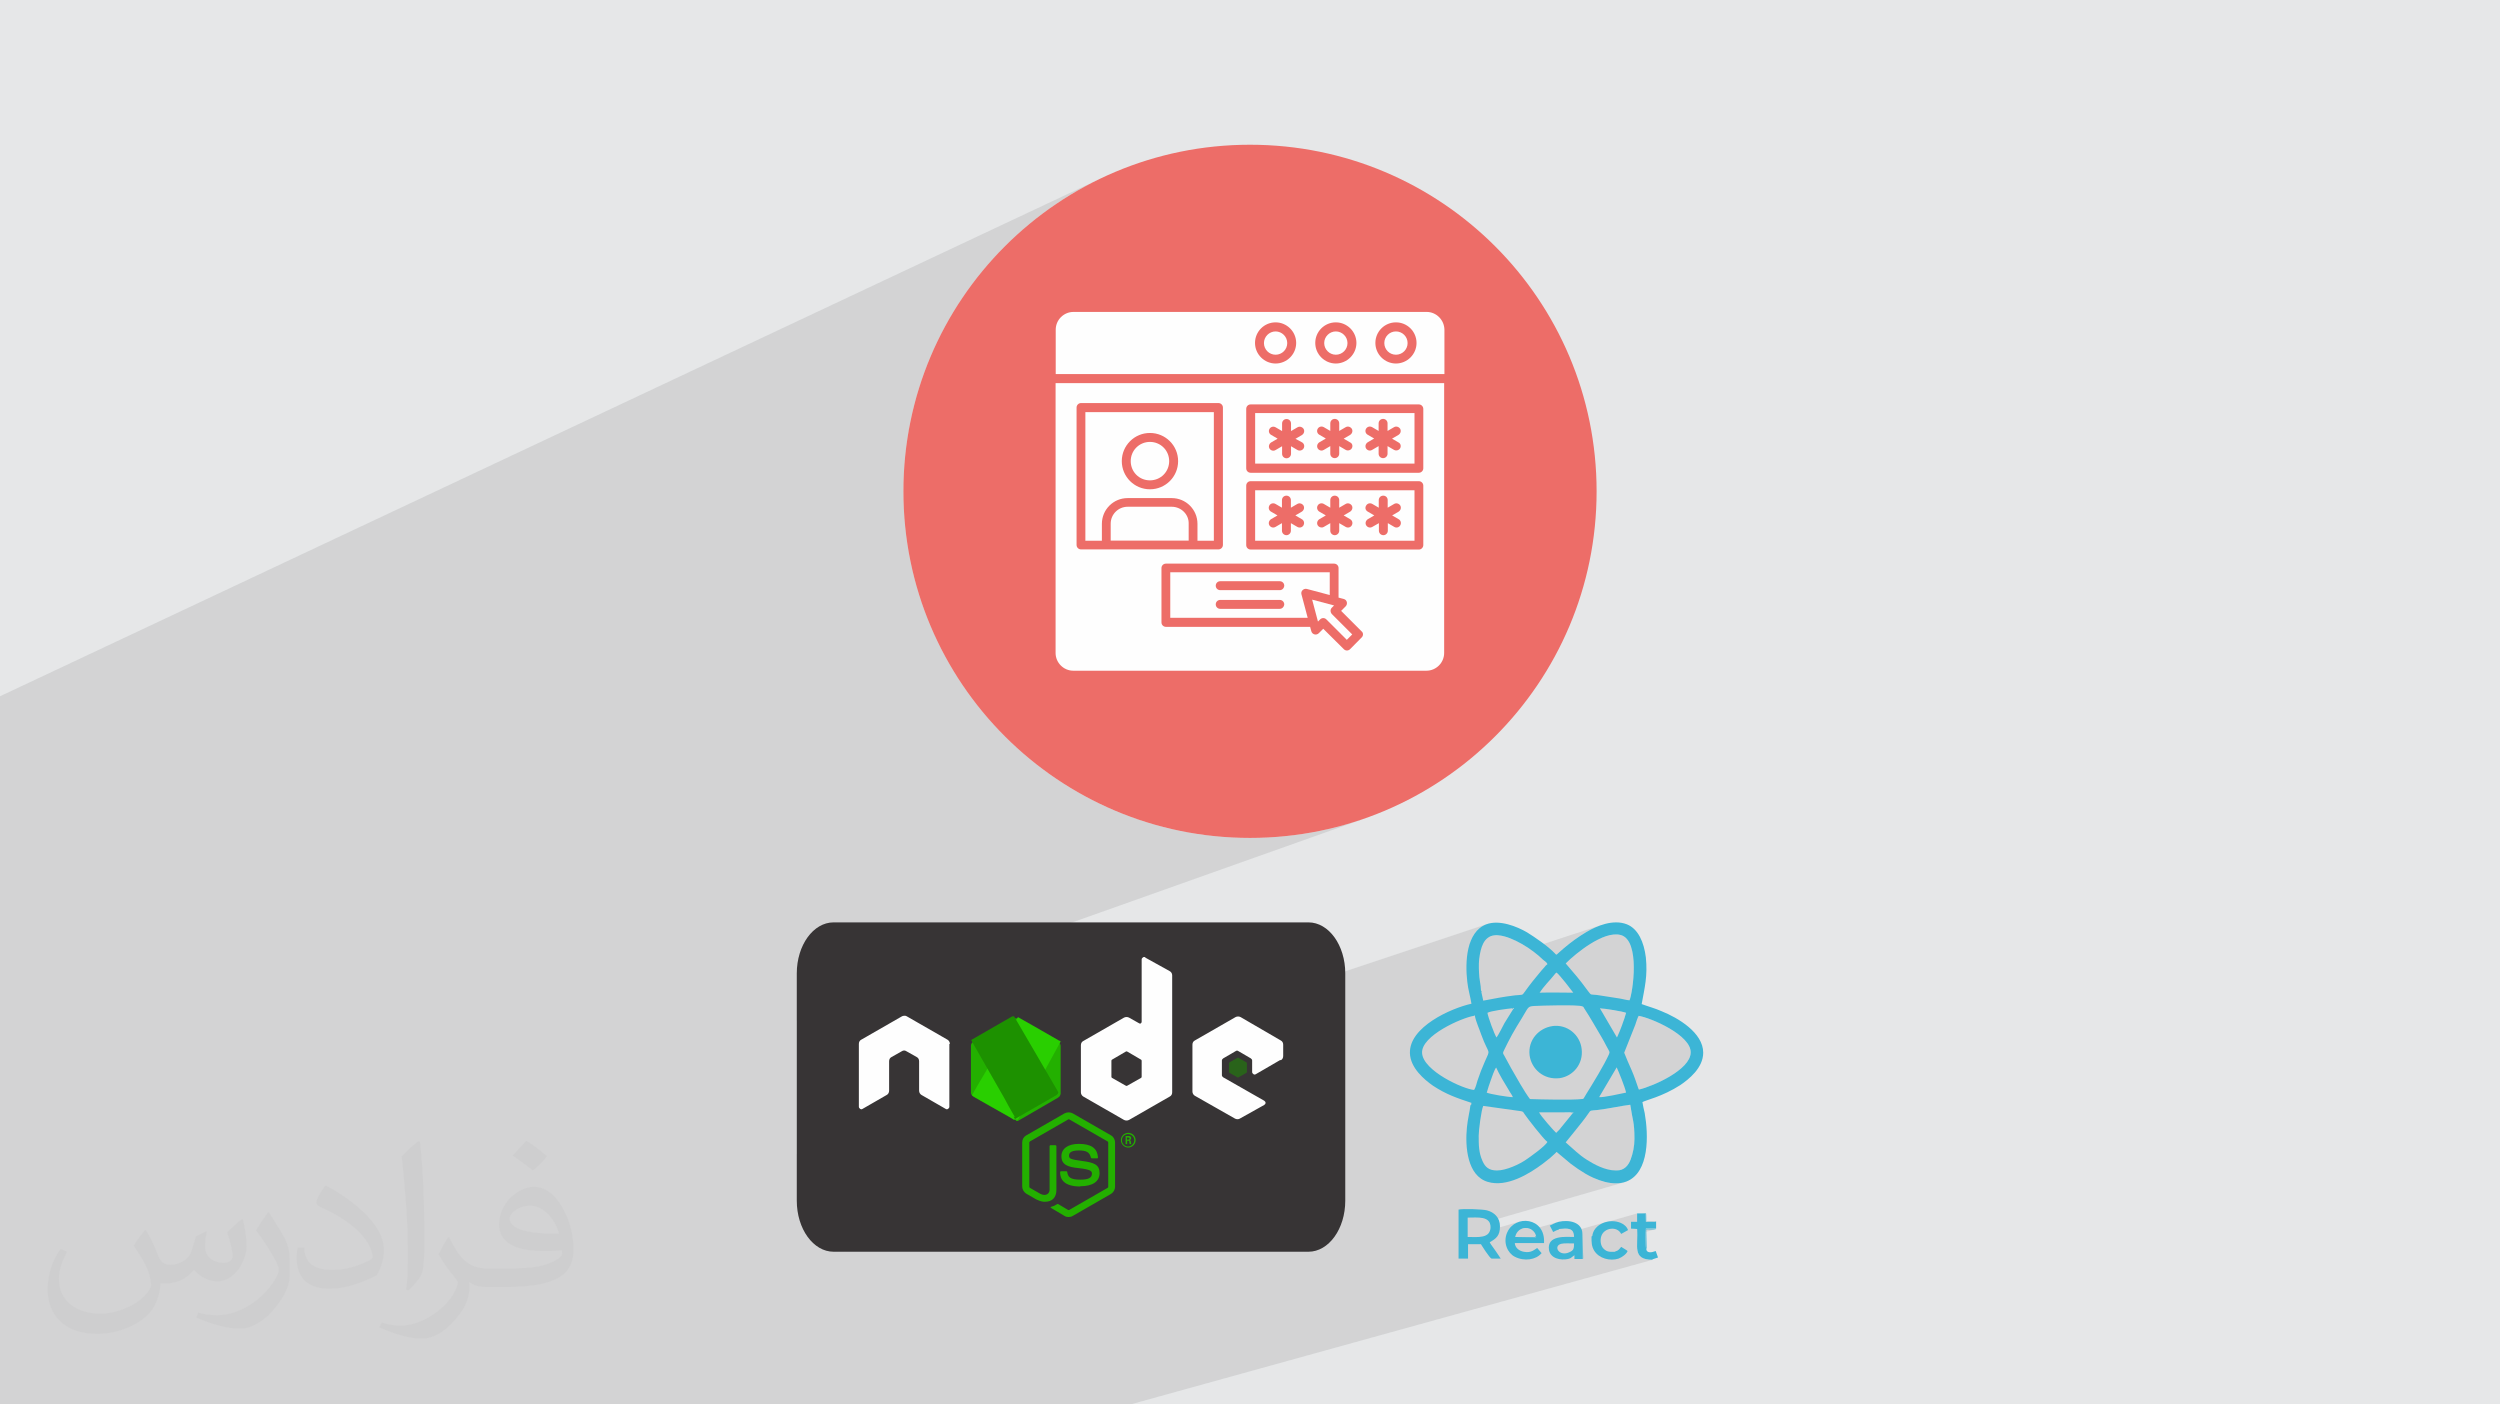 <?xml version="1.0" encoding="UTF-8"?>
<!DOCTYPE svg PUBLIC "-//W3C//DTD SVG 1.0//EN" "http://www.w3.org/TR/2001/REC-SVG-20010904/DTD/svg10.dtd">
<!-- Creator: CorelDRAW -->
<svg xmlns="http://www.w3.org/2000/svg" xml:space="preserve" width="94.192mm" height="52.917mm" version="1.0" style="shape-rendering:geometricPrecision; text-rendering:geometricPrecision; image-rendering:optimizeQuality; fill-rule:evenodd; clip-rule:evenodd"
viewBox="0 0 9404.92 5283.66"
 xmlns:xlink="http://www.w3.org/1999/xlink"
 xmlns:xodm="http://www.corel.com/coreldraw/odm/2003">
 <defs>
  <style type="text/css">
   <![CDATA[
    .fil10 {fill:#1D9100}
    .fil8 {fill:#23B000}
    .fil9 {fill:#29CF00}
    .fil4 {fill:#373435}
    .fil11 {fill:#3CB5D6}
    .fil3 {fill:#E6E7E8}
    .fil13 {fill:#FEFEFE;fill-rule:nonzero}
    .fil12 {fill:#ED6D68;fill-rule:nonzero}
    .fil5 {fill:#23B000;fill-rule:nonzero}
    .fil6 {fill:#FEFEFE;fill-rule:nonzero}
    .fil2 {fill:#373435;fill-opacity:0.031}
    .fil1 {fill:#2B2A29;fill-opacity:0.102}
    .fil7 {fill:#1D9100;fill-rule:nonzero;fill-opacity:0.502}
    .fil0 {fill:#E6E7E8}
   ]]>
  </style>
 </defs>
 <g id="Layer_x0020_1">
  <polygon class="fil0" points="-0,0 9404.92,0 9404.92,5283.66 -0,5283.66 "/>
  <polygon class="fil1" points="2981.84,5283.66 2979.91,5283.66 2972.18,5283.66 2958.75,5283.66 2929.5,5283.66 2929.08,5283.66 2923.56,5283.66 2914.45,5283.66 2830.38,5283.66 2828.36,5283.66 2764.65,5283.66 2760.61,5283.66 2676.09,5283.66 2662.59,5283.66 2662.58,5283.66 2652.28,5283.66 2639.42,5283.66 2513.24,5283.66 2442.11,5283.66 2424.71,5283.66 2403.27,5283.66 2378.37,5283.66 2327.65,5283.66 2319.59,5283.66 2315.56,5283.66 2285.01,5283.66 2284.54,5283.66 2284.48,5283.66 2283.51,5283.66 2282.47,5283.66 2281.71,5283.66 2279.6,5283.66 2275.01,5283.66 2273.97,5283.66 2271.96,5283.66 2265.39,5283.66 2263.36,5283.66 2261.31,5283.66 2260.08,5283.66 2259.12,5283.66 2245.73,5283.66 2235.49,5283.66 2165.58,5283.66 2163.91,5283.66 2139.12,5283.66 2123.83,5283.66 2095.76,5283.66 2093.76,5283.66 2023.91,5283.66 1995.54,5283.66 1994.32,5283.66 1939.23,5283.66 1920.76,5283.66 1917.11,5283.66 1875.61,5283.66 1875.51,5283.66 1872.41,5283.66 1870.02,5283.66 1869.11,5283.66 1864.81,5283.66 1863.57,5283.66 1847.36,5283.66 1832.17,5283.66 1793.28,5283.66 1789.3,5283.66 1782.87,5283.66 1739.2,5283.66 1721.74,5283.66 1689.78,5283.66 1638.88,5283.66 1638.85,5283.66 1634.95,5283.66 1591.5,5283.66 1562.31,5283.66 1548.98,5283.66 1547.79,5283.66 1544.84,5283.66 1490.56,5283.66 1468.79,5283.66 1421.97,5283.66 1367.9,5283.66 1358.77,5283.66 1346.89,5283.66 1346.82,5283.66 1324.8,5283.66 1323.62,5283.66 1321.11,5283.66 1314,5283.66 1310.01,5283.66 1296.62,5283.66 1263.4,5283.66 1243.89,5283.66 1224.46,5283.66 1189.89,5283.66 1146.68,5283.66 1146.12,5283.66 1072.54,5283.66 1066.1,5283.66 1064.77,5283.66 1038.11,5283.66 1037.55,5283.66 1036.5,5283.66 1032.21,5283.66 1031.55,5283.66 1030.51,5283.66 1030.38,5283.66 1027.76,5283.66 1027.32,5283.66 993.01,5283.66 985.16,5283.66 983.99,5283.66 981.67,5283.66 981.64,5283.66 978.02,5283.66 977.61,5283.66 965.11,5283.66 961.5,5283.66 944.07,5283.66 927.26,5283.66 909.02,5283.66 858.21,5283.66 854.35,5283.66 823.27,5283.66 759.53,5283.66 736.85,5283.66 717.76,5283.66 675.35,5283.66 643.72,5283.66 637.82,5283.66 441.92,5283.66 -0,5283.66 -0,4893.11 -0,4838.9 -0,4750.43 -0,4622.38 -0,3326.2 -0,2619.31 4137.17,673.03 4080.95,701.83 4026.34,733.22 3973.44,767.14 3922.32,803.49 3873.07,842.19 3825.76,883.18 3780.48,926.36 3737.3,971.64 3696.31,1018.95 3657.61,1068.2 3621.26,1119.33 3587.34,1172.23 3555.95,1226.83 3527.15,1283.05 3501.04,1340.81 3477.69,1400.02 3457.2,1460.61 3439.62,1522.48 3425.06,1585.56 3413.6,1649.77 3405.3,1715.02 3400.27,1781.24 3398.57,1848.34 3400.27,1915.44 3405.3,1981.66 3413.6,2046.91 3425.06,2111.11 3439.62,2174.2 3457.2,2236.07 3477.69,2296.65 3501.04,2355.87 3527.15,2413.63 3555.95,2469.85 3587.34,2524.45 3621.26,2577.35 3657.61,2628.47 3696.31,2677.73 3737.3,2725.03 3780.48,2770.33 3825.76,2813.49 3873.07,2854.48 3922.32,2893.18 3973.44,2929.53 4026.34,2963.45 4080.95,2994.85 4137.17,3023.64 4194.93,3049.75 4254.14,3073.1 4314.73,3093.6 4376.59,3111.17 4439.68,3125.73 4503.89,3137.19 4569.14,3145.49 4635.36,3150.52 4702.46,3152.22 4769.56,3150.52 4835.78,3145.49 4901.03,3137.19 4965.24,3125.73 5028.33,3111.17 5090.19,3093.6 5150.78,3073.1 2997.46,3838.42 2997.47,4341.93 5591.34,3477.16 5577.96,3483.49 5566.16,3491.64 5555.88,3501.44 5547,3512.68 5539.46,3525.19 5533.17,3538.77 5529.92,3547.97 5607.23,3522.35 5620.81,3518.79 5637.07,3518.59 5647.25,3519.92 5657.91,3522.23 5668.95,3525.43 5680.26,3529.45 5691.76,3534.18 5703.35,3539.55 5714.93,3545.46 5726.4,3551.83 5737.67,3558.56 5748.65,3565.58 5753.28,3568.74 6029.69,3478.15 6020,3481.37 6010.54,3484.94 6001.38,3488.81 5992.57,3492.89 5984.14,3497.12 5976.16,3501.42 5968.66,3505.73 5957.06,3512.77 5945.82,3519.96 5934.87,3527.31 5924.18,3534.86 5913.69,3542.6 5903.34,3550.55 5893.11,3558.74 5882.91,3567.19 5871.46,3577.43 6042,3521.86 6056.3,3517.91 6070.15,3515.68 6083.39,3515.36 6095.87,3517.17 6109.1,3522.72 6119.97,3532.06 6128.68,3544.67 6135.4,3560 6140.33,3577.52 6143.66,3596.71 6145.57,3617.02 6146.25,3637.94 6145.91,3658.92 6144.7,3679.44 6142.83,3698.96 6140.49,3716.95 6137.87,3732.89 6135.14,3746.23 6132.52,3756.44 6130.17,3763 6031.01,3794.29 6040.53,3795.48 6054.91,3797.55 6070.14,3799.98 6085.1,3802.59 6098.69,3805.27 6109.79,3807.85 6117.32,3810.16 6113.91,3821.65 6110.15,3833.52 6108.23,3839.2 6164.5,3821.59 6174.26,3823.61 6186.16,3826.91 6199.79,3831.41 6214.79,3837.03 6230.76,3843.68 6247.31,3851.27 6264.06,3859.73 6280.63,3868.95 6296.63,3878.86 6311.67,3889.37 6325.37,3900.4 6337.36,3911.85 6347.22,3923.65 6354.59,3935.7 6359.08,3947.93 6360.31,3960.24 6358.49,3972.26 6353.78,3984.14 6346.49,3995.82 6336.98,4007.23 6325.53,4018.31 6312.49,4028.98 6298.19,4039.18 6282.95,4048.86 6267.08,4057.93 6250.92,4066.32 6234.79,4073.98 6219,4080.83 6203.91,4086.82 6189.81,4091.87 6177.04,4095.91 5883.36,4184.63 5898.97,4184.63 5901.06,4184.01 5901.29,4184.04 5901.45,4184.23 5901.51,4184.63 5908.65,4183.21 5910.49,4183.21 5911.82,4183.21 5912.82,4183.21 5913.66,4183.21 5914.49,4183.21 5915.48,4183.21 5916.82,4183.21 5918.66,4183.21 5918.66,4184.28 5913.5,4185.83 5914.51,4185.71 5916.51,4185.44 5917.69,4185.27 5918.2,4185.21 5918.22,4185.28 5917.91,4185.49 5917.44,4185.86 5916.98,4186.39 5916.85,4186.43 5916.72,4186.5 5916.58,4186.59 5916.44,4186.71 5916.29,4186.86 5916.13,4187.04 5915.96,4187.25 5915.79,4187.49 5916.68,4187.49 5916.73,4187.84 5916.16,4188.35 5918.4,4187.68 5918.6,4187.64 5918.57,4187.79 5918.52,4187.83 5915.86,4188.63 5915.09,4189.33 5913.38,4191.25 5911.6,4193.49 5909.79,4195.91 5908,4198.36 5906.24,4200.73 5904.66,4202.72 5985.46,4178.38 5988.81,4177.69 5993.28,4177.29 5999.28,4176.85 6007.26,4176.06 6016.28,4174.94 6025.15,4173.73 6033.85,4172.45 6042.38,4171.13 6050.76,4169.75 6058.99,4168.34 6067.05,4166.93 6074.97,4165.51 6082.73,4164.13 6090.35,4162.76 6097.82,4161.44 6105.14,4160.18 6112.33,4159 6119.37,4157.91 6126.27,4156.92 6133.03,4156.05 6134.62,4166.65 6136.17,4176.06 6137.67,4184.46 6139.11,4192.03 6140.48,4198.96 6141.78,4205.42 6142.99,4211.6 6144.12,4217.69 6145.14,4223.87 6146.05,4230.3 6146.84,4237.18 6147.51,4244.69 6148.04,4253.01 6148.44,4262.34 6148.68,4272.83 6148.76,4284.68 6148.5,4294.86 6147.73,4304.98 6146.49,4315.01 6144.83,4324.88 6142.76,4334.56 6140.31,4343.98 6137.54,4353.1 6134.46,4361.87 6130.9,4370.21 6126.6,4377.99 6121.5,4385.03 6115.53,4391.16 6108.61,4396.22 6100.7,4400.05 5994.66,4430.94 5998.14,4432.52 6007.38,4436.35 6016.96,4439.94 6026.82,4443.18 6036.91,4446.03 6047.16,4448.39 6057.54,4450.18 6067.95,4451.33 6078.36,4451.77 6088.7,4451.4 6098.92,4450.17 6108.95,4447.99 5600.44,4595.13 5604.91,4602.43 5607.07,4616.28 5605.33,4627.79 5715.92,4595.94 5704.47,4600.34 5693.85,4606.59 5684.34,4614.67 5676.28,4624.58 5669.95,4636.28 5669.32,4638.25 5726.6,4621.81 5739.28,4619.68 5751.95,4621.49 5760.91,4625.86 5858.41,4597.94 5853.36,4599.72 5848.97,4601.55 5845.05,4603.42 5841.4,4605.29 5837.81,4607.13 5834.09,4608.89 5830.03,4610.56 5840.64,4630.6 5865.77,4623.43 5876.78,4622.43 5887.14,4621.89 5896.59,4622.25 5904.89,4623.97 5911.79,4627.48 5916.65,4632.87 6045.69,4596.17 6029.24,4601.46 6028.52,4601.87 6158.78,4564.84 6158.78,4572.33 6190.21,4563.4 6191.65,4594.84 6230.24,4594.84 6230.24,4596.27 6138.52,4622.16 6158.78,4623.43 6159.26,4631.13 6191.65,4622 6230.24,4622 6219.34,4625.07 6223.02,4624.87 6227.29,4624.32 6191.35,4634.43 6191.12,4642.42 6190.89,4652.31 6190.73,4662.75 6190.73,4673.05 6190.94,4682.45 6191.43,4690.25 6159.45,4699.18 6160.2,4704.91 6162.15,4712.43 6165.17,4719.16 6168.14,4723.21 6228.81,4706.33 6223.31,4708.32 6168.42,4723.59 6169.47,4725.02 6175.25,4729.96 6182.73,4733.91 6192.11,4736.81 6203.59,4738.6 6211.66,4738.96 6215.94,4737.77 6221.66,4736.34 6212.15,4738.98 6217.37,4739.21 4251.76,5283.66 4246.16,5283.66 4245.63,5283.66 4154.57,5283.66 4153.06,5283.66 4118.56,5283.66 4065.6,5283.66 4020.38,5283.66 4019.07,5283.66 4018.31,5283.66 4013.6,5283.66 3999.13,5283.66 3997.8,5283.66 3981.67,5283.66 3970.07,5283.66 3947.75,5283.66 3947.6,5283.66 3935.22,5283.66 3923.04,5283.66 3883.29,5283.66 3878.48,5283.66 3869.98,5283.66 3868.44,5283.66 3853.93,5283.66 3847.98,5283.66 3843.36,5283.66 3823.39,5283.66 3820.57,5283.66 3818.07,5283.66 3795.56,5283.66 3792.64,5283.66 3790.97,5283.66 3786.29,5283.66 3784.95,5283.66 3777.1,5283.66 3772.42,5283.66 3769.4,5283.66 3763.18,5283.66 3758.56,5283.66 3755.98,5283.66 3751.97,5283.66 3746.03,5283.66 3737.17,5283.66 3734.66,5283.66 3730.76,5283.66 3727.03,5283.66 3723.88,5283.66 3710.03,5283.66 3709.13,5283.66 3705.43,5283.66 3698.47,5283.66 3677.44,5283.66 3668.91,5283.66 3654.33,5283.66 3651.84,5283.66 3630.51,5283.66 3627.92,5283.66 3595.55,5283.66 3572.47,5283.66 3570.4,5283.66 3569.29,5283.66 3568.03,5283.66 3567.1,5283.66 3567.07,5283.66 3566.99,5283.66 3563.96,5283.66 3563.31,5283.66 3562.53,5283.66 3561.69,5283.66 3561.64,5283.66 3558.74,5283.66 3557.94,5283.66 3557.92,5283.66 3557.91,5283.66 3557.26,5283.66 3554.16,5283.66 3552.85,5283.66 3551.55,5283.66 3551.42,5283.66 3477.95,5283.66 3465.15,5283.66 3463.71,5283.66 3420.58,5283.66 3419.63,5283.66 3413.96,5283.66 3378.5,5283.66 3328.19,5283.66 3293.43,5283.66 3220.94,5283.66 3103.78,5283.66 3067.36,5283.66 2997.03,5283.66 "/>
  <path class="fil2" d="M548.54 4627.69c17.95,27.21 29.6,53.36 40.96,82.43 8.45,16.91 12.93,48.09 52.57,48.09 11.61,0 28.28,-3.42 43.06,-11.61 16.63,-8.73 29.32,-21.94 35.94,-42l15.85 -53.36 38.57 -19.02 2.64 2.64c-5.27,20.09 -6.59,39.36 -6.59,54.43 0,44.63 38.57,61.56 69.22,61.56 17.95,0 34.09,-8.73 34.09,-25.11 0,-21.13 -8.98,-57.06 -20.62,-89.29 17.95,-17.95 35.94,-35.94 56.53,-50.47l3.17 1.6c8.98,38.04 14,75.56 14,100.66 0,24.57 -10.83,51.79 -19.81,69.49 -18.49,34.87 -51.25,62.62 -90.87,62.62 -30.1,0 -63.65,-15.07 -86.66,-43.06l-1.32 0c-21.66,26.96 -55.22,51.25 -108.86,51.25l-16.63 0c-2.64,35.41 -10.29,60.49 -21.94,82.95 -31.95,62.34 -126.81,106.47 -216.1,106.47 -124.17,0 -186.51,-71.59 -186.51,-166.96 0,-58.91 19.27,-113.6 48.88,-152.42l24.29 10.04c-18.49,35.41 -30.91,68.68 -30.91,101.45 0,89.29 72.66,131.83 156.4,131.83 77.68,0 173.83,-49.41 191.28,-106.72 -6.59,-62.62 -30.1,-91.93 -66.04,-148.99 10.83,-19.02 24.83,-38.04 42.28,-58.38l3.17 0 0 0 0 0 -0.02 -0.09zm1432.13 -336.04c26.15,16.39 51.79,35.66 76.87,57.85 -14,19.81 -31.45,37.79 -53.11,53.64 -25.11,-20.34 -50.19,-37.79 -75.84,-56.27 17.42,-19.55 34.62,-38.29 52.04,-55.22l0 0 0 0 0 0 0 0 0 0 0.03 0zm13.47 244.11c-42.28,0 -76.87,27.75 -76.87,48.34 0,44.13 84.53,57.85 185.72,57.31 -12.68,-51.79 -57.06,-105.68 -108.86,-105.68l0.01 0.03zm-94.86 236.19c54.96,0 103.04,-1.6 139.74,-10.83 40.96,-10.29 75.56,-30.91 75.56,-45.17 0,-3.7 0,-8.19 -1.32,-11.89 -22.98,2.11 -49.41,2.11 -72.38,2.11 -74.49,0 -131.55,-16.91 -154.02,-58.66 -5.55,-11.61 -9.51,-24.57 -9.51,-39.36 0,-40.43 17.42,-79.79 48.09,-107 25.61,-22.45 53.89,-36.44 82.67,-36.44 52.04,0 93.51,41.75 122.57,107.54 15.85,35.94 26.68,77.4 26.68,129.72 0,34.87 -9.51,64.19 -31.17,85.85 -40.43,39.11 -114.92,53.89 -229.04,53.89l-51.79 0 0 0 -13.47 0c-28.28,0 -48.62,-5.02 -64.72,-17.42l-2.64 0c0.79,6.59 1.32,12.93 1.32,19.02 0,25.61 -8.45,58.38 -25.61,84.53 -50.72,75.3 -105.68,108.04 -153.24,108.04 -48.09,0 -107,-18.49 -160.11,-42.54l9.51 -18.49c17.17,7.13 40.96,11.89 73.7,11.89 85.85,0 198.66,-82.43 212.66,-163 -3.17,-6.59 -8.98,-15.32 -17.17,-24.57 -25.11,-29.85 -40.96,-54.68 -55.75,-80.83 12.68,-25.11 24.29,-45.17 35.13,-63.4l4.49 -0.53c36.72,74.77 69.99,117.55 144.23,117.55l11.61 0 0 0 53.89 0 0 0 0 0 0 0 0 0 0 0 0.09 0.01zm-371.98 79c6.34,-34.34 6.87,-72.91 6.87,-108.86l0 -53.36c0,-99.6 -12.68,-244.36 -22.98,-338.68 17.95,-19.27 43.06,-42 62.87,-57.31l5.81 1.6c13.47,118.62 16.63,256 16.63,383.06 0,33.3 -1.32,65.79 -4.49,89.55 -1.85,30.1 -19.27,52.83 -56.53,87.7l-8.19 -3.7zm-382.8 -157.19c1.85,46.77 24.83,83.49 105.15,83.49 49.93,0 92.19,-12.93 138.96,-35.13 8.45,-3.7 12.93,-8.73 12.93,-12.93 0,-29.32 -22.45,-68.15 -60.23,-103.55 -36.72,-33.3 -85.34,-62.62 -130.76,-82.18 -15.6,-6.59 -20.62,-13.47 -20.62,-20.09 0,-13.47 17.95,-41.75 32.77,-62.09l5.02 -0.53c52.04,27.21 110.17,67.64 153.24,112.53 39.11,41.47 63.4,83.49 63.4,129.19 0,33.81 -10.29,65.51 -26.96,95.11 -57.06,28.79 -117.83,50.72 -178.06,50.72 -73.17,0 -123.1,-34.34 -123.1,-114.92 0,-8.73 0,-22.19 3.17,-39.64l25.11 0 0 0 0 0 0 0 0 0 0 0 -0.02 0zm-132.37 -132.9l45.45 73.45c16.63,27.21 32.23,56.81 32.23,103.55l0 59.7c0,48.34 -30.91,100.13 -80.83,151.38 -39.11,34.62 -73.7,49.41 -105.68,49.41 -47.55,0 -101.98,-14.79 -164.85,-41.75l7.13 -18.49c19.81,5.27 42.79,9.77 71.06,9.77 90.36,-0.53 182.8,-66.57 225.08,-147.15 5.02,-9.26 6.87,-17.95 6.87,-24.04 0,-9.26 -5.02,-19.55 -8.98,-28.79 -22.98,-43.31 -48.62,-82.95 -76.87,-119.68 14.79,-23.25 29.6,-45.7 45.7,-67.9l3.7 0.53 0 0 0 0 0 0 0 0 0 0 -0.02 0.01z"/>
  <g id="_2478409767984">
   <g>
    <path class="fil3" d="M3050.92 3529.33l2.97 -2.98 -5.94 6.93c-1.98,1.98 -3.95,4.95 -5.94,6.93l-5.93 6.92c1.98,-1.98 3.95,-4.94 5.93,-6.92l5.94 -6.93 2.98 -2.97 0 -0.99zm-14.86 17.81l-4.94 7.91c1.98,-2.97 3.95,-4.94 4.94,-7.91zm-4.94 7.91l-4.95 7.93c1.99,-2.98 2.98,-4.95 4.95,-7.93zm-4.95 7.92l-4.94 7.91c1.98,-2.97 2.97,-4.94 4.94,-7.91zm-4.94 7.91l-3.95 7.93c0.99,-2.98 2.97,-5.95 3.95,-7.93zm-3.95 7.92l-3.96 8.9c0.99,-2.97 2.98,-5.93 3.96,-8.9zm-3.96 8.91l-2.98 8.91c1,-2.98 1.99,-5.94 2.98,-8.91zm-2.97 8.91l-2.97 8.91c0.99,-2.97 1.98,-5.94 2.97,-8.91zm-2.97 8.91l-2.97 8.91c0.99,-2.97 1.98,-5.94 2.97,-8.91zm-2.96 8.91l-1.99 8.9c1,-2.97 1,-5.93 1.99,-8.9zm-1.99 8.9l-1.98 9.91c0,-2.97 0.99,-5.94 1.98,-9.91zm-1.99 9.91l-0.99 9.9c0,-2.97 0.99,-5.93 0.99,-9.9zm-0.99 9.9l-0.99 9.9c0,-2.97 0,-6.93 0.99,-9.9zm-1 9.9l0 9.91c0,-2.98 0,-6.94 0,-9.91zm0 864.94l0 9.9c0,-2.97 0,-6.92 0,-9.9zm0 9.9l0.99 9.91c0,-2.98 -0.99,-6.94 -0.99,-9.91zm1 9.91l0.99 9.89c0,-2.97 -0.99,-5.93 -0.99,-9.89zm0.99 9.89l1.98 9.9c-0.99,-2.97 -0.99,-5.93 -1.98,-9.9zm1.99 9.91l1.98 8.91c-0.99,-2.98 -1.98,-5.94 -1.98,-8.91zm1.99 8.91l2.97 8.91c-0.99,-2.97 -1.98,-5.94 -2.97,-8.91zm2.96 8.91l2.97 8.9c-0.99,-2.97 -1.98,-5.93 -2.97,-8.9zm2.97 8.9l2.98 8.92c-0.99,-2.98 -1.99,-5.94 -2.98,-8.92zm2.97 8.92l3.96 8.91c-0.99,-2.97 -2.98,-5.93 -3.96,-8.91zm3.96 8.91l3.95 7.92c-1.98,-2.98 -2.97,-5.94 -3.95,-7.92zm3.95 7.91l4.94 7.92c-1.98,-2.97 -2.97,-4.95 -4.94,-7.92zm4.94 7.92l4.95 7.92c-1.98,-2.97 -2.97,-4.95 -4.95,-7.92zm4.95 7.92l4.94 7.91c-1.98,-1.98 -3.95,-4.94 -4.94,-7.91zm4.94 7.91l5.94 6.93c-1.98,-1.98 -3.96,-4.95 -5.94,-6.93zm5.94 6.93l5.94 6.94c-1.98,-1.99 -3.95,-4.95 -5.94,-6.94zm5.94 6.94l5.95 6.92c-1.99,-1.98 -3.96,-3.95 -5.95,-6.92zm6.94 6.92l6.92 5.94c-1.98,-1.98 -3.95,-3.96 -6.92,-5.94zm6.92 5.95l6.93 5.93c-1.98,-1.98 -4.94,-3.95 -6.93,-5.93zm6.94 5.93l6.92 5.93c-1.98,-1.98 -4.94,-3.95 -6.92,-5.93zm6.92 5.93l7.92 4.95c-2.97,-1.98 -4.94,-3.95 -7.92,-4.95zm7.92 4.95l7.92 4.95c-2.97,-1.98 -4.94,-2.97 -7.92,-4.95zm7.93 4.95l7.92 4.95c-2.98,-1.98 -4.95,-2.97 -7.92,-4.95zm7.91 4.95l7.91 3.95c-2.97,-0.99 -5.93,-2.97 -7.91,-3.95zm7.91 3.95l8.92 3.96c-2.98,-1 -5.94,-2.98 -8.92,-3.96zm8.92 3.96l8.9 2.97c-2.97,-0.99 -5.93,-1.98 -8.9,-2.97zm8.9 2.96l8.91 2.97c-2.97,-0.99 -5.94,-1.98 -8.91,-2.97zm8.91 2.97l8.91 2.98c-2.97,-0.99 -5.93,-1.98 -8.91,-2.98zm8.91 2.98l8.91 1.98c-2.98,-0.99 -5.94,-0.99 -8.91,-1.98zm8.91 1.98l9.9 1.98c-2.97,0 -5.94,-0.99 -9.9,-1.98zm9.9 1.98l9.9 0.99c-2.97,0 -5.93,-0.99 -9.9,-0.99zm9.9 1l9.9 0.99c-2.98,0 -6.93,0 -9.9,-0.99zm9.9 0.99l9.91 0c-2.98,0 -6.94,0 -9.91,0zm1689.3 0l9.91 0c-2.98,0 -6.94,0 -9.91,0zm9.91 0l9.9 -0.99c-2.98,0 -6.93,0.99 -9.9,0.99zm9.9 -0.99l9.9 -0.99c-2.97,0 -5.94,0.99 -9.9,0.99zm9.9 -1l9.9 -1.98c-2.98,0.99 -5.94,0.99 -9.9,1.98zm9.9 -1.98l8.91 -1.98c-2.97,0.99 -5.93,1.98 -8.91,1.98zm8.91 -1.98l8.91 -2.98c-2.98,1 -5.94,1.99 -8.91,2.98zm8.91 -2.98l8.91 -2.97c-2.97,0.99 -5.94,1.98 -8.91,2.97zm8.91 -2.97l8.9 -2.97c-2.97,0.99 -5.93,1.98 -8.9,2.97zm8.9 -2.96l8.91 -3.96c-2.97,0.99 -5.93,2.97 -8.91,3.96zm8.91 -3.96l7.92 -3.95c-2.97,1.98 -5.94,2.97 -7.92,3.95zm7.92 -3.95l7.92 -4.95c-2.97,1.99 -4.94,2.98 -7.92,4.95zm7.92 -4.95l7.91 -4.95c-2.97,1.99 -4.94,2.98 -7.91,4.95z"/>
    <path class="fil4" d="M3136.03 3469.95l1786.28 0c76.5,0 138.55,85.98 138.55,191.99l0.01 855.04c-0.01,106.02 -62.06,191.99 -138.56,191.99l-1786.28 0c-76.51,0 -138.55,-85.97 -138.55,-191.99l-0.01 -855.04c0.01,-106.01 62.05,-191.99 138.56,-191.99l0 0z"/>
    <path class="fil5" d="M4019.76 4578.34c-4.94,0 -10.88,-1 -14.85,-3.96l-48.49 -28.71c-6.93,-3.95 -3.95,-5.93 -0.99,-5.93 9.9,-2.97 11.87,-3.95 21.77,-9.9 1,-0.99 2.98,0 3.96,0l36.61 21.78c0.99,0.99 2.97,0.99 4.94,0l144.49 -83.13c0.99,-0.99 1.98,-1.98 1.98,-3.95l0 -166.27c0,-1.98 -0.99,-2.97 -1.98,-3.95l-144.49 -83.13c-0.99,-0.99 -2.97,-0.99 -3.95,0l-144.48 83.13c-0.99,0.99 -1.98,1.98 -1.98,3.95l0 166.27c0,1.98 0.99,2.97 1.98,3.95l39.58 22.77c21.77,10.88 34.64,-1.99 34.64,-14.85l0 -164.28c0,-1.98 1.98,-3.96 3.96,-3.96l17.8 0c1.98,0 3.96,1.99 3.96,3.96l0 164.28c0,28.7 -15.83,44.53 -42.56,44.53 -7.91,0 -14.85,0 -33.65,-8.91l-37.6 -21.78c-8.91,-5.93 -14.85,-15.83 -14.85,-26.71l0 -166.26c0,-10.89 5.94,-20.79 14.85,-25.74l144.48 -83.12c8.91,-4.95 21.77,-4.95 30.68,0l144.48 83.12c8.91,4.95 14.85,15.84 14.85,26.73l0 166.26c0,10.88 -5.94,20.78 -14.85,26.72l-144.48 83.12c-4.95,2.97 -9.9,3.96 -14.85,3.96l0 0 0 0 0 0 -0.99 0z"/>
    <path class="fil5" d="M4272.12 4289.37c0,14.84 -12.86,27.71 -27.71,27.71 -14.85,0 -27.71,-12.86 -27.71,-27.71 0,-15.84 12.86,-27.71 27.71,-27.71 14.84,0 27.71,11.87 27.71,27.71l0 0 0 0 0 0zm-51.45 0c0,12.86 9.9,23.74 22.76,23.74 12.87,0 23.75,-10.87 23.75,-23.74 0,-12.87 -10.87,-22.77 -23.75,-22.77 -12.86,0 -22.76,9.9 -22.76,22.77l0 0 0 0zm12.85 -15.84l10.89 0c3.95,0 10.88,0 10.88,7.91 0,5.94 -3.95,6.94 -5.93,7.93 3.95,0 4.94,2.97 4.94,6.92 0,1.98 0.99,6.93 1.98,7.92l-6.92 0c0,-0.99 -1,-8.91 -1,-9.9 0,-1.98 -0.99,-2.97 -2.97,-2.97l-4.95 0 0 12.86 -5.93 0 0 -31.67 0 0 0 0 -1 1zm5.94 13.85l4.95 0c3.95,0 4.95,-2.97 4.95,-3.95 0,-3.96 -2.98,-3.96 -4.95,-3.96l-4.95 0 0 8.92 0 0 0 -1zm-175.16 176.16c-63.33,0 -76.19,-28.71 -76.19,-53.44 0,-1.98 1.98,-3.96 3.95,-3.96l18.8 0c1.98,0 3.95,0.99 3.95,2.98 2.98,18.79 10.88,28.7 49.49,28.7 30.68,0 43.54,-6.93 43.54,-22.77 0,-8.91 -3.95,-15.84 -51.46,-20.78 -39.58,-3.95 -63.33,-12.86 -63.33,-44.53 0,-28.7 24.74,-46.51 65.31,-46.51 46.52,0 69.29,15.83 72.25,50.47 0,0.99 0,1.98 -0.99,2.97 -0.99,0.99 -1.98,0.99 -2.97,0.99l-18.81 0c-1.98,0 -3.95,-0.99 -3.95,-2.97 -4.94,-19.8 -15.84,-26.73 -45.53,-26.73 -33.64,0 -36.61,11.87 -36.61,19.79 0,10.88 4.95,13.86 49.49,19.79 44.53,5.94 65.31,13.86 65.31,45.53 0,31.66 -25.73,49.48 -72.24,49.48l0 0 0 0 0 0 0 1z"/>
    <path class="fil6" d="M4818.4 3988.51c5.94,-2.97 8.92,-8.91 8.92,-15.83l0 -42.57c0,-6.92 -2.98,-12.85 -8.92,-15.83l-151.41 -88.08c-5.93,-2.97 -12.86,-2.97 -18.8,0l-153.4 88.08c-5.93,2.98 -8.9,8.91 -8.9,15.83l0 176.16c0,6.93 3.95,12.86 8.9,15.84l151.42 86.1c5.94,2.97 12.86,2.97 17.8,0l92.04 -51.46c2.97,-1.99 4.95,-4.95 4.95,-7.92 0,-2.97 -1.99,-5.94 -4.95,-7.92l-154.39 -88.09c-2.97,-1.98 -4.94,-4.94 -4.94,-7.91l0 -55.42c0,-2.98 1.98,-5.94 4.94,-7.92l47.51 -27.71c2.97,-1.98 5.93,-1.98 8.91,0l47.5 27.71c2.98,1.98 4.95,4.94 4.95,7.92l0 43.54c0,2.97 1.98,5.93 4.94,7.92 2.97,1.98 5.93,1.98 8.91,0l92.04 -53.45 0 0 0 0 1.98 0.99zm-509.66 -386.94c-2.97,-1.98 -5.93,-1.98 -8.91,0 -2.97,1.98 -4.95,4.94 -4.95,7.91l0 234.54c0,1.99 -0.99,3.96 -2.97,5.94 -1.98,1 -4.94,1 -5.93,0l-38.6 -21.77c-5.93,-2.97 -12.86,-2.97 -18.8,0l-153.39 88.08c-5.94,2.97 -8.91,8.91 -8.91,15.83l0 177.15c0,6.93 3.95,12.86 8.91,15.83l153.39 88.08c5.94,2.98 12.87,2.98 18.8,0l153.4 -88.08c5.93,-2.97 8.91,-8.9 8.91,-15.83l0 -440.39c0,-6.92 -3.96,-12.86 -9.9,-15.83l-91.04 -50.47 0 0 0 0 -0.01 -0.99zm-13.86 449.29c0,1.98 -0.99,2.98 -1.98,3.96l-52.45 29.69c-0.99,0.99 -2.97,0.99 -4.94,0l-52.45 -29.69c-0.99,-0.99 -1.98,-1.99 -1.98,-3.96l0 -60.37c0,-1.98 0.99,-2.97 1.98,-3.95l52.45 -30.68c0.99,-0.99 2.97,-0.99 4.94,0l52.45 30.68c0.99,0.99 1.98,1.98 1.98,3.95l0 60.37 0 0zm-721.43 -123.7c0,-6.93 -3.96,-12.86 -8.92,-15.83l-153.4 -88.08c-2.97,-1.99 -4.94,-1.99 -7.91,-1.99l-1.98 0c-2.97,0 -5.94,0.99 -7.93,1.99l-153.39 88.08c-5.94,2.97 -8.91,8.9 -8.91,15.83l0 236.52c0,2.97 1.98,5.94 4.94,7.92 2.98,1.98 5.94,1.98 8.91,0l91.05 -52.45c5.94,-2.97 8.91,-9.9 8.91,-15.84l0 -110.84c0,-6.93 2.97,-12.86 8.9,-15.83l38.6 -21.78c2.98,-1.98 5.94,-2.97 8.91,-2.97 2.97,0 5.94,0.99 8.91,2.97l38.6 21.78c5.93,2.97 8.91,8.9 8.91,15.83l0 110.84c0,6.93 3.95,12.87 8.9,15.84l91.04 52.45c2.98,1.98 5.94,1.98 8.92,0 2.97,-1.98 4.94,-4.95 4.94,-7.92l0 -236.52 0 0 0 0 2 0z"/>
    <path class="fil7" d="M4655.11 3979.61c0.99,-0.99 1.98,-0.99 3.95,0l29.7 16.82c0.99,0.99 1.98,1.98 1.98,2.97l0 33.65c0,0.99 -0.99,1.98 -1.98,2.97l-29.7 16.82c-0.99,0.99 -2.97,0.99 -3.95,0l-29.7 -16.82c-0.99,-0.99 -1.98,-1.98 -1.98,-2.97l0 -33.65c0,-0.99 0.99,-1.98 1.98,-2.97l29.7 -16.82z"/>
    <path class="fil8" d="M3819.86 4212.17l0 0 -0.99 0c0,0 -0.99,0 -0.99,0l0 0 -0.99 0c-0.99,0 -0.99,0 -1.98,0l0 0 0 0c0,0 0,0 -0.99,0l0 0 0 0 0 0 0 0 0 0 0 0 0 0 0 0 0 0 0 0 0 0c0,0 -0.99,0 -0.99,0l-8.91 -5.94 0 0 0 0 -43.55 -24.74 0 0 0 0 -31.66 -17.81 0 0 -43.54 -24.74 0 0 0 0 -23.75 -13.85c0,0 -0.99,0 -0.99,-0.99l0 0 0 0c-1.98,-0.99 -3.95,-2.97 -4.95,-4.95l0 0 0 0c-0.99,-0.99 -1.98,-2.97 -1.98,-3.95l0 0 0 0c0,-0.99 0,-0.99 -0.99,-1.98l0 0 0 0c0,-1 0,-2.98 0,-3.96l0 -176.15c0,-2.98 0.99,-4.95 1.98,-6.93l0 0 0 0c0,0 0,0 0,0l0 0 0 0c0.99,-0.99 0.99,-1.98 1.99,-2.97l0 0 0 0c0.99,-0.99 1.98,-1.98 2.97,-2.97l0 0 0 0c0.99,-0.99 0.99,-0.99 1.98,-1.98l109.85 -63.34 0 0 0 0 41.57 -23.74 0 0c0,0 0,0 0.99,0l0 0 0 0c0,0 0,0 0,0l0 0 0 0 0 0 0 0 0 0 0 0 0 0 0 0c0,0 0,0 0.99,0l0 0 0 0c0,0 0,0 0.99,0l0 0c0,0 0.99,0 0.99,0l0 0 0 0c0,0 0.99,0 0.99,0l0.99 0 0 0c0.99,0 1.98,0 1.98,0 0.99,0 1.98,0 1.98,0l0 0 0.99 0c0,0 0.99,0 0.99,0l0 0 0 0c0,0 0.99,0 0.99,0l0 0 0 0c0,0 0,0 1,0l0 0 0 0 0 0 0 0 0 0 0 0 0 0 0 0 0 0 0 0 0 0c0,0 0.99,0 0.99,0.99l152.4 88.08c0,0 0,0 1,0l0 0 0 0c0,0 0,0 0.99,0.99l0 0 0 0c0.99,0 0.99,0.99 0.99,0.99l0 0 0 0c0.99,0.99 0.99,0.99 1.98,1.98l0 0 0 0c0,0 0.99,0.99 0.99,0.99l0 0 0 0c0,0 0,0.99 0.99,0.99l0 0 0 0c0.99,0.99 0.99,1.98 1.98,2.97l0 0 0 0c0,0 0,0.99 0,0.99l0 0 0 0c0,1 0.99,1.99 0.99,3.96l0 0 0 0c0,0.99 0,0.99 0,1.98l0 176.15c0,1 0,1 0,1.99l0 0 0 0c0,0.99 0,1.98 -0.99,2.97l0 0 0 0c0,0 0,0 0,0.99l0 0 0 0c0,0 0,0 0,0.99l0 0 0 0c-0.99,1 -0.99,1.99 -1.98,2.98l0 0 0 0c0,0 0,0.99 0,0.99l0 0 0 0c0,0 0,0.99 -0.99,0.99l0 0 0 0c-0.99,0.99 -1.98,1.98 -1.98,1.98l0 0 0 0c-0.99,0.99 -1.98,0.99 -1.98,1.98l-2.98 1.98 0 0 0 0 -92.03 53.44 -56.41 32.66c0,0 -0.99,0 -0.99,0.99l0 0 0 0 0 0 0 0 0 0c0,0 0,0 0,0l0 0 0 0 0 0 0 0 0 0c0,0 0,0 0,0l0 0 0 0c-0.99,0 -0.99,0 -1.98,0l-0.99 0 0 0c0,0 -1,0 -1,0l-0.99 0 0 0c-0.99,0 -0.99,0 -1.98,0l0 0 0 0 -2.97 -4.94z"/>
    <path class="fil9" d="M3815.9 4211.18l0 0 0 0c0,0 0,0 -0.99,0l0 0 0 0c0,0 -0.99,0 -0.99,0 0,0 0,0 0,0l0 0 0 0c0,0 0,0 0,0l0 0 0 0 0 0 0 0 0 0 0 0 0 0 0 0 0 0 -21.78 -12.87 -38.59 -21.77 0 0 0 0 -43.55 -24.74 0 0 0 0 -43.53 -24.74 0 0 0 0 -4.94 -2.97 0 0 0 0 0 0c0,0 0,0 -1,-0.99l0 0 0 0 0 0 0 0 0 0c0,0 -0.99,0 -0.99,0l0 0 0 0c-0.99,-0.99 -1.98,-1.98 -2.97,-2.97l19.79 -34.65 0 0 0 0 22.77 -38.6 0 0 0 0 78.18 -132.6 0 0 0 0 22.76 -38.6 0 0 0 0 28.71 -48.49c0,0 0.99,0 0.99,0l0 0 0 0c0,0 0.99,0 0.99,0l0 0 0 0c0,0 0.99,0 0.99,0l0 0 0 0c0,0 0,0 0,0l0 0 0 0c0,0 0.99,0 0.99,0.99l52.45 29.7 99.96 57.39c0,0 0,0 0.99,0l0 0 0 0c0,0 0,0 0.99,0l0 0 0 0c0,0 0.99,0.99 0.99,0.99l0 0 0 0c0.99,0 0.99,0.99 1.98,1.98l-96.98 177.14 0 0 -63.33 116.78 0 0 0 0 0 0c0,0 -0.99,0 -0.99,0l0 0 0 0c-0.99,0 -0.99,0 -1.98,0l0 0 0 0 0 0c-1.99,0 -3.96,0 -5.94,-0.99l0 0 0 0 -4.95 0z"/>
    <path class="fil10" d="M3817.88 4202.28l0 0 -7.92 -13.86 -7.92 -13.85 -7.92 -13.86 -14.84 -27.71 0 0 0 0 -7.92 -13.85 0 0 0 0 -7.92 -13.86 0 0 0 0 -7.91 -13.85 0 0 0 0 -7.93 -13.86 0 0 0 0 -7.91 -13.85 0 0 0 0 -7.92 -13.86 0 0 0 0 -7.92 -13.85 0 0 0 0 -7.92 -13.86 0 0 0 0 -7.92 -13.85 0 0 0 0 -7.91 -13.85 0 0 0 0 -7.93 -13.86 0 0 0 0 -7.91 -13.85 0 0 0 0 -7.92 -13.86 0 0 0 0 -7.92 -13.85 0 0 0 0 -7.92 -13.86 0 0 0 0 -6.92 -12.86 116.77 -67.3 34.64 -19.79c0.99,0 0.99,-0.99 1.98,-0.99l0 0 0 0 0 0 0 0 0 0c0.99,0 1.98,-0.99 1.98,-0.99l0 0 0 0c0,0 0.99,0 0.99,0l0 0 0 0c0,0 1,0 1,0l0 0c0.99,0 0.99,0 0.99,0l0 0c0.99,0 0.99,0 1.98,0l0 0 0 0c0,0 0.99,0 0.99,0l166.26 285.01 0 0c0,0 0,0.99 0,0.99l0 0 0 0c0,0 0,0 0,1l0 0 0 0c0,0.99 0,0.99 -0.99,0.99l0 0 0 0c0,0 0,0 0,0.99l0 0 0 0c0,0 0,0 0,0l0 0 0 0c0,0 0,0 0,0l0 0 0 0c0,0 0,0 0,0.99l0 0 0 0c0,0.99 -0.99,0.99 -0.99,1.98l0 0 0 0 0 0 0 0 0 0 0 0 0 0 0 0c-0.99,0.99 -0.99,0.99 -1.98,1.99l0 0 0 0 0 0 0 0 0 0c0,0 -0.99,0 -0.99,0.99l0 0 0 0 0 0 0 0 0 0c0,0 -0.99,0 -0.99,0.99l-11.88 6.92 0 0 0 0 -99.95 57.4 0 0 0 0 -40.57 23.75c-1,0 -1,0 -1,0.99l0 0 0 0 0 0 0 0 0 0c-0.99,0 -0.99,0.99 -1.98,0.99l0 0 0 0c0,0 -0.99,0 -0.99,0l0 0 0 0c0,0 -0.99,0 -0.99,0l-4.95 -8.91 0 0 0 0 4.93 1.96z"/>
    <path class="fil11" d="M5631.37 4403.31c-30.01,0 -44.31,-12.86 -54.32,-35.73 -14.29,-31.44 -14.29,-61.47 -14.29,-95.78 0,-20.01 9.99,-97.19 17.15,-111.48l142.91 20.01c8.59,1.43 8.59,5.72 12.87,11.43 8.57,12.86 70.03,92.9 85.75,104.34 -8.57,15.72 -64.31,55.74 -81.47,67.18 -22.87,15.72 -72.89,40.02 -108.63,40.02l0.01 0zm447.36 0c-40.02,0 -81.47,-22.87 -108.63,-40.02 -15.73,-10 -28.58,-20 -41.46,-31.44l-38.59 -34.31c1.43,-2.86 64.32,-77.17 84.32,-107.2 10.01,-15.72 8.59,-11.43 32.88,-14.29 48.6,-5.72 90.04,-15.72 125.78,-20.01 8.58,60.04 15.73,61.47 15.73,128.64 0,27.16 -5.72,54.32 -14.3,77.18 -8.58,22.87 -24.29,41.45 -52.88,41.45l-2.86 0zm-161.51 -215.82c-4.28,2.86 -10,12.86 -14.29,17.15l-31.44 38.59c-2.86,4.28 -4.28,5.71 -8.58,9.99 -4.29,4.29 -5.72,5.73 -8.58,8.59 -8.57,-7.15 -60.03,-65.75 -64.31,-77.18l110.05 0c0,0 1.43,-1.43 1.43,0l7.15 -1.43c5.71,0 4.28,0 10,0 0,10 0,0 -2.87,4.28l1.43 0zm-324.45 -75.75c4.28,-15.73 10,-32.88 15.73,-48.61 2.86,-8.57 14.29,-41.45 20.01,-47.17 9.99,22.87 32.87,61.47 47.16,84.33 4.29,8.58 12.87,18.57 15.73,27.16 -17.15,0 -87.19,-11.44 -98.63,-17.15l0.01 1.44zm488.81 -97.19c8.58,18.58 31.44,74.33 35.74,95.77 -21.43,4.29 -82.89,18.57 -101.48,17.14l65.74 -111.48 0 -1.43zm82.9 82.9c-8.58,-24.29 -15.72,-47.17 -25.72,-70.03 -4.29,-8.58 -28.59,-65.74 -28.59,-67.18l41.46 -104.33c2.86,-8.59 8.57,-27.16 12.86,-34.32 45.74,7.16 198.67,72.9 195.81,138.65 -1.43,64.31 -140.08,125.78 -194.39,138.63l-1.44 -1.42zm-620.31 -275.85c0,0 4.28,-5.71 4.28,0 4.29,22.87 17.15,50.02 24.29,71.46 30.02,81.47 35.75,48.61 12.87,101.49 -4.28,11.43 -10,22.87 -14.3,34.31 -4.28,11.43 -8.57,22.87 -12.85,35.73 -2.87,10.01 -7.15,27.16 -12.87,35.75 -40.02,-2.87 -191.52,-71.47 -195.8,-138.65 -4.29,-65.74 150.07,-132.92 194.38,-140.07l0 -0.01zm211.53 313.01c-20.01,-25.72 -54.32,-87.19 -71.47,-117.2 -5.71,-9.99 -11.43,-21.44 -17.14,-31.43 -2.87,-5.72 -5.72,-10.01 -8.58,-15.73 -4.28,-7.15 -5.71,-8.58 -1.43,-17.15 10,-21.44 21.44,-42.88 31.44,-61.46 11.43,-20.01 22.87,-40.02 35.74,-60.03 25.72,-41.46 21.43,-45.74 47.16,-47.17 27.16,-1.43 164.38,-5.71 181.53,1.43 2.86,1.43 4.28,1.43 5.72,5.71 27.16,41.46 41.45,68.62 67.17,111.49 5.72,10 11.44,20.01 17.15,31.44 2.86,5.71 5.72,10 8.58,15.72 4.28,8.58 4.28,7.15 1.43,15.73 -18.58,41.46 -60.03,108.63 -85.75,150.07 -12.87,21.44 -8.58,17.15 -17.15,18.58 -34.31,4.28 -155.79,1.43 -195.81,0l1.43 0zm327.3 -231.54l-64.32 -110.06c20.01,1.43 84.32,11.43 98.63,17.15 -8.58,30 -21.44,65.75 -34.31,92.9l0 0.01zm-393.05 -110.05l4.28 -1.43c1.43,7.14 1.43,1.43 -1.43,4.28 -11.43,17.15 -21.44,35.74 -32.88,52.88 -8.57,15.73 -20.01,40.03 -30,54.32 -8.58,-12.86 -31.44,-75.76 -34.31,-92.9 11.43,-7.15 77.18,-15.72 94.33,-17.15l0.01 0zm101.48 -57.17c15.73,-25.72 40.03,-48.6 55.75,-68.61 4.28,-5.71 4.28,-5.71 8.58,-8.58 12.86,10 54.32,64.32 62.88,75.76l-5.71 0c-48.6,0 -68.61,-1.43 -121.5,0l0 1.43zm98.62 -111.48c38.59,-38.59 141.51,-122.91 205.82,-107.2 77.18,18.58 45.74,221.54 34.3,245.84 -9.99,0 -28.58,-5.71 -40.01,-7.14l-82.9 -12.87c-24.29,-2.86 -20,2.86 -32.88,-14.29 -40.02,-54.32 -45.73,-58.6 -84.32,-104.34zm-315.87 105.77l-2.86 -4.29c0,-20 -7.15,-44.3 -7.15,-65.75 -1.43,-22.87 -1.43,-47.17 2.86,-68.61 7.15,-41.45 22.87,-77.17 70.03,-72.89 52.89,4.29 130.06,54.32 165.81,90.04 5.71,5.71 15.72,10 18.57,18.58 -5.71,4.28 -7.14,5.71 -11.43,11.43 -4.28,4.28 -7.14,8.58 -11.43,12.86 -22.87,27.16 -41.45,50.03 -62.88,80.04 -10,14.3 -7.15,10 -35.74,12.86 -47.17,5.72 -74.32,11.43 -120.06,20.01l-7.15 -32.88 1.43 -1.41zm-41.45 425.93l-1.43 4.28c-1.43,17.15 -10,50.02 -12.86,81.48 -7.15,72.89 1.43,181.52 78.61,204.38 71.46,21.44 155.79,-30.01 207.25,-68.61 8.57,-7.14 18.57,-14.29 27.15,-21.44 7.15,-7.14 18.58,-15.73 24.3,-22.87l52.88 44.31c18.58,14.29 35.74,25.72 57.17,38.59 37.15,21.44 101.48,48.6 152.93,28.58 87.19,-34.3 82.89,-175.79 68.61,-257.27 -2.86,-12.86 -7.15,-30 -8.58,-41.45 11.43,-7.15 74.32,-20.01 142.93,-64.32 31.43,-21.44 85.75,-64.31 85.75,-121.49 0,-75.75 -95.77,-131.49 -155.79,-155.79 -25.72,-11.43 -48.6,-17.14 -75.75,-27.15 11.43,-62.88 22.87,-105.77 15.73,-175.8 -7.15,-57.17 -28.59,-107.2 -71.47,-124.34 -51.45,-20.01 -112.91,5.71 -151.5,28.58 -31.44,18.58 -58.6,38.59 -85.75,61.46l-27.16 24.29c-5.72,-2.86 -1.43,0 -7.15,-5.71 -24.29,-25.72 -74.32,-60.03 -104.34,-78.61 -37.15,-21.44 -102.9,-48.6 -152.93,-30 -75.76,28.58 -80.04,142.91 -71.46,215.81 2.87,28.58 11.43,55.74 15.72,82.89 -77.17,17.15 -234.41,87.19 -231.54,185.82 1.43,55.74 54.31,100.05 87.19,122.91 50.02,32.88 88.61,45.73 144.35,64.31l-1.43 8.58 -1.43 -1.43z"/>
    <path class="fil11" d="M5840.06 3860.19c-50.03,7.14 -92.91,51.45 -85.76,110.05 7.15,51.45 52.88,92.9 112.92,85.76 50.02,-7.15 90.03,-52.88 82.89,-110.06 -5.72,-51.45 -52.89,-94.33 -111.49,-85.75l1.44 0z"/>
    <path class="fil11" d="M5521.32 4653.44l0 -72.89c37.16,0 85.76,-7.15 85.76,35.73 0,44.31 -48.6,37.17 -85.76,37.17l0 -0.01zm-34.31 81.47l35.74 0 0 -54.32 48.6 0c1.43,2.87 32.87,52.89 40.03,54.32l34.3 0c-5.71,-8.57 -12.86,-20.01 -20.01,-30.01 -4.28,-7.15 -18.58,-24.29 -21.44,-31.44 24.29,-14.29 38.6,-24.29 38.6,-60.03 0,-32.87 -21.44,-52.88 -48.6,-60.03 -14.3,-4.28 -92.91,-7.15 -107.2,-2.86l0 182.95 -0.02 1.42z"/>
    <path class="fil11" d="M5777.16 4649.16c0,0 0,1.43 1.43,1.43 0,0 0,1.43 0,1.43 1.43,4.28 0,0 0,2.86l-78.61 -1.43c10,-45.74 68.61,-42.89 78.61,-4.28l-1.43 0zm22.86 65.74c-5.71,-7.14 -11.43,-12.86 -17.14,-20.01 -8.58,4.29 -21.44,20.01 -50.02,14.3 -17.15,-2.86 -32.88,-14.3 -34.31,-32.88l110.05 0c5.72,-98.62 -110.05,-107.2 -138.64,-40.03 -17.14,40.03 2.86,78.61 28.59,91.48 35.74,18.58 80.04,11.43 100.05,-12.87l1.43 0.01z"/>
    <path class="fil11" d="M5921.53 4676.31c0,21.44 -1.43,27.16 -17.14,34.31 -38.6,18.58 -62.89,-22.87 -31.44,-31.44 10,-2.86 35.74,-1.43 48.59,-1.43l0 -1.44zm-58.6 -50.02l2.86 -2.86c30,-2.86 55.75,-5.72 55.75,30 -28.59,0 -102.91,-8.57 -94.34,48.61 5.71,32.87 44.31,40.01 71.46,34.3 5.72,-1.43 10,-2.86 12.86,-5.71l11.44 -8.58 0 14.29 30 0 0 -94.33c0,-44.3 -50.02,-54.32 -88.61,-45.74 -17.15,4.29 -22.87,10 -34.31,14.29l12.86 24.29c7.14,-2.86 11.43,-7.14 20.01,-8.57l0.01 0z"/>
    <path class="fil11" d="M5988.69 4649.16l-1.43 4.28c0,21.44 0,34.31 10,51.45 18.58,30.01 60.03,40.02 91.47,30.01 14.29,-5.71 30.01,-17.15 34.31,-28.58 -4.28,-4.29 -18.58,-11.44 -24.29,-15.73 -5.72,7.14 -10.01,14.29 -21.44,17.15l-2.86 1.43c-22.88,1.43 -32.88,-1.43 -44.31,-14.3 -8.58,-10 -11.43,-30.01 -5.72,-45.73 11.43,-31.45 60.03,-37.17 74.33,-7.15l25.72 -14.29c-2.86,-11.44 -15.73,-22.87 -27.15,-27.16 -42.89,-18.58 -102.91,4.29 -107.2,50.02l-1.44 -1.43z"/>
    <path class="fil11" d="M6215.95 4737.77l4.29 -1.43 17.14 -5.71 -8.57 -24.29c-14.3,5.71 -35.74,9.99 -35.74,-10.01 -4.29,-4.28 -2.87,-67.17 -1.43,-74.32l38.59 0 0 -25.73 -38.59 0 -1.44 -31.43 -31.43 0 0 31.43 -22.88 0 0 25.73 22.88 1.43c5.71,62.89 -21.44,115.77 58.59,115.77l-1.43 -1.44z"/>
    <path class="fil11" d="M6194.51 4696.32c0,-22.87 -1.43,-48.59 -1.43,-71.45 7.15,0 31.44,1.43 37.16,-1.44l-38.59 0c0,7.15 -2.87,68.61 1.43,74.32l1.43 -1.43z"/>
    <path class="fil11" d="M6230.25 4596.27c-5.71,-2.86 -30.01,-1.43 -37.16,-1.43 0,-5.72 0,-10 0,-15.72 0,-15.73 0,-12.87 -2.87,-15.73l1.44 31.44 38.59 0 0 1.43z"/>
    <path class="fil11" d="M5954.39 4736.34c1.43,-1.43 1.43,0 1.43,-4.28 0,-1.43 0,-4.28 0,-4.28l-2.86 -85.76 0 94.33 1.43 0z"/>
    <path class="fil11" d="M5698.55 4653.44l78.61 1.43c0,-2.86 1.43,0 0,-2.86 0,0 0,-1.43 0,-1.43 0,0 0,-1.43 -1.43,-1.43 -1.43,5.71 1.43,1.43 -1.43,4.28l-75.76 0z"/>
    <path class="fil11" d="M5917.23 4188.93c2.86,-4.29 1.43,4.28 2.86,-4.29 -5.71,-1.43 -4.28,-1.43 -10,0l-7.14 1.44c0,0 -1.43,0 -1.43,0l9.99 0c12.87,-1.44 2.87,-1.44 5.72,2.86z"/>
    <path class="fil11" d="M5689.98 3794.44c2.86,-2.86 2.86,2.87 1.43,-4.28l-4.28 1.43c2.86,0 2.86,-1.43 1.43,2.86l1.43 0z"/>
    <path class="fil11" d="M5547.04 3821.59c0,-5.71 -4.28,0 -4.28,0l4.28 0z"/>
    <polygon class="fil11" points="5572.77,3730.12 5569.91,3725.84 "/>
    <polygon class="fil11" points="5528.47,4158.91 5531.33,4156.05 "/>
    <polygon class="fil11" points="5865.78,4623.43 5862.92,4626.29 "/>
    <polygon class="fil11" points="5987.27,4654.87 5988.69,4649.16 "/>
    <polygon class="fil11" points="6077.31,4706.33 6073.03,4709.19 "/>
    <polygon class="fil11" points="6221.67,4736.34 6215.95,4737.77 "/>
   </g>
   <path class="fil12" d="M4702.47 544.46c720.12,0 1303.89,583.77 1303.89,1303.89 0,720.11 -583.77,1303.88 -1303.89,1303.88 -720.12,0 -1303.89,-583.77 -1303.89,-1303.88 0,-720.12 583.77,-1303.89 1303.89,-1303.89z"/>
   <path class="fil13" d="M4814.52 2220.15l-224.1 0c-9.17,0 -16.81,-7.13 -16.81,-16.8 0,-9.69 7.65,-16.81 16.81,-16.81l224.1 0c9.17,0 16.81,7.13 16.81,16.81 -0.51,9.17 -7.65,16.8 -16.81,16.8zm0 70.28l-224.1 0c-9.17,0 -16.81,-7.13 -16.81,-16.8 0,-9.68 7.65,-16.8 16.81,-16.8l224.1 0c9.17,0 16.81,7.64 16.81,16.8 -0.51,8.66 -7.65,16.8 -16.81,16.8zm187.95 -51.95l0 -85.56 -599.99 0 0 171.13 516.97 0 -23.42 -88.12c-3.56,-12.22 8.15,-23.42 20.37,-20.37l86.08 22.92 0 0z"/>
   <path class="fil13" d="M5010.61 2285.85l8.15 -8.15 -82.51 -21.9 21.9 82.51 8.15 -8.15c6.62,-6.62 16.81,-6.62 23.43,0l76.9 76.91 20.38 -20.38 -76.91 -76.9c-6.11,-7.64 -6.11,-17.83 0.51,-23.94z"/>
   <path class="fil13" d="M4326.08 1628.81c58.57,0 105.94,47.37 105.94,105.94 0,58.58 -47.37,105.95 -105.94,105.95 -58.58,0 -105.94,-47.37 -105.94,-105.95 0,-58.57 47.36,-105.94 105.94,-105.94zm-180.82 405.43l0 -63.66c0,-53.48 43.29,-96.77 96.77,-96.77l166.04 0c53.48,0 96.77,43.29 96.77,96.77l0 63.66 61.63 0 0 -483.86 -483.35 0 0 483.86 62.14 0 0 0z"/>
   <path class="fil13" d="M4408.08 1906.4l-166.04 0c-35.15,0 -63.66,28.52 -63.66,63.66l0 63.66 293.38 0 0 -63.66c1.01,-35.15 -28.53,-63.66 -63.67,-63.66z"/>
   <path class="fil13" d="M5251.53 1246.82c-24.45,0 -43.8,19.86 -43.8,43.8 0,23.93 19.35,43.8 43.8,43.8 23.93,0 43.8,-19.36 43.8,-43.8 0,-24.45 -19.87,-43.8 -43.8,-43.8z"/>
   <path class="fil13" d="M5251.53 1367.53c-42.28,0 -77.42,-34.63 -77.42,-77.41 0,-42.79 34.64,-77.42 77.42,-77.42 42.79,0 77.41,34.64 77.41,77.42 0,43.29 -35.65,77.41 -77.41,77.41zm-226.15 0c-42.27,0 -77.41,-34.63 -77.41,-77.41 0,-42.79 34.64,-77.42 77.41,-77.42 42.28,0 77.42,34.64 77.42,77.42 0,42.79 -35.66,77.41 -77.42,77.41zm-226.65 0c-42.28,0 -77.42,-34.63 -77.42,-77.41 0,-42.79 34.64,-77.42 77.42,-77.42 42.28,0 77.41,34.64 77.41,77.42 0,42.79 -35.14,77.41 -77.41,77.41zm568.41 -194.06l-1328.84 0 0 0c-36.67,0 -66.72,30.05 -66.72,66.73l0 167.06 1462.28 0 0 -167.06c-0.51,-36.67 -30.55,-66.73 -66.72,-66.73z"/>
   <path class="fil13" d="M4798.74 1246.82c-23.93,0 -43.8,19.86 -43.8,43.8 0,23.93 19.35,43.8 43.8,43.8 23.93,0 43.8,-19.36 43.8,-43.8 0,-24.45 -20.38,-43.8 -43.8,-43.8z"/>
   <path class="fil13" d="M4050.02 1533.06c0,-9.17 7.64,-16.8 16.8,-16.8l516.98 0c9.17,0 16.8,7.64 16.8,16.8l0 516.98c0,9.17 -7.64,16.8 -16.8,16.8l-516.98 0 0 0c-9.17,0 -16.8,-7.13 -16.8,-16.8l0 -516.98zm638.19 5.1c0,-9.18 7.13,-16.81 16.8,-16.81l632.59 0c9.17,0 16.8,7.64 16.8,16.81l0 223.59c0,9.17 -7.64,16.8 -16.8,16.8l0 0 -632.59 0c-9.17,0 -16.8,-7.13 -16.8,-16.8l0 -223.59zm649.91 529.19l0 0 -633.1 0c-9.17,0 -16.8,-7.13 -16.8,-16.8l0 -223.6c0,-9.17 7.13,-16.8 16.8,-16.8l632.59 0c9.17,0 16.8,7.64 16.8,16.8l0 223.6c0,9.17 -7.64,16.8 -16.3,16.8zm-215.45 330.56l-43.8 44.3c-6.62,6.63 -16.8,6.63 -23.42,0l-77.41 -76.9 -16.81 16.8c-9.17,9.17 -24.44,5.09 -28.01,-7.13l-4.59 -16.8 0 0 -542.43 0c-9.17,0 -16.81,-7.13 -16.81,-16.81l0 -204.24c0,-9.17 7.14,-16.8 16.81,-16.8l632.58 0c9.17,0 16.81,7.13 16.81,16.8l0 111.04 19.35 5.09c12.73,3.06 16.3,18.84 7.13,28.01l-16.8 16.81 76.9 76.9c7.13,5.6 7.13,16.3 0.51,22.93zm-1151.59 -956.52l0 1015.09c0,36.66 30.04,66.72 66.72,66.72l1328.33 0c36.67,0 66.72,-30.05 66.72,-66.72l0 -1015.09 -1461.77 0 0 0z"/>
   <path class="fil13" d="M5267.32 1686.38c-3.06,5.09 -8.66,8.15 -14.77,8.15l0 0c-2.55,0 -5.6,-0.51 -8.15,-2.04l-24.45 -14.27 0 28.53c0,9.17 -7.64,16.8 -16.8,16.8 -9.17,0 -16.8,-7.13 -16.8,-16.8l0 -28.53 -24.45 14.27c-2.55,1.53 -5.6,2.55 -8.15,2.55 -6.11,0 -11.71,-3.06 -14.77,-8.16 -4.58,-8.15 -1.53,-17.82 6.11,-22.92l24.44 -14.26 -24.44 -14.26c-8.15,-4.59 -10.69,-14.78 -6.11,-22.42 4.58,-8.15 14.77,-10.69 22.92,-6.11l24.45 14.26 0 -28.52c0,-9.18 7.13,-16.81 16.8,-16.81 9.17,0 16.8,7.14 16.8,16.81l0 28.52 24.45 -14.26c8.15,-4.58 17.82,-1.53 22.92,6.11 4.58,8.15 1.53,17.82 -6.11,22.93l-24.44 14.26 24.44 14.26c7.64,3.56 10.69,13.75 6.11,21.91zm-181.82 0c-3.06,5.09 -8.67,8.15 -14.78,8.15 -2.55,0 -5.6,-0.51 -8.15,-2.04l-24.44 -14.27 0 28.53c0,9.17 -7.64,16.8 -16.81,16.8 -9.17,0 -16.8,-7.13 -16.8,-16.8l0 -28.53 -24.44 14.27c-2.56,1.53 -5.61,2.55 -8.16,2.55 -6.11,0 -11.71,-3.06 -14.77,-8.16 -4.58,-8.15 -1.53,-17.82 6.11,-22.92l24.45 -14.26 -24.45 -14.26c-8.15,-4.59 -10.69,-14.78 -6.11,-22.42 4.58,-8.15 14.77,-10.69 22.93,-6.11l24.44 14.26 0 -28.52c0,-9.18 7.13,-16.81 16.8,-16.81 9.18,0 16.81,7.14 16.81,16.81l0 28.52 24.44 -14.26c8.15,-4.58 17.82,-1.53 22.93,6.11 4.58,8.15 1.53,17.82 -6.11,22.93l-24.45 14.26 24.45 14.26c8.15,3.56 10.69,13.75 6.11,21.91zm-187.44 -22.42c8.15,4.58 10.69,14.77 6.11,22.92 -3.06,5.1 -8.66,8.16 -14.77,8.16 -2.55,0 -5.6,-0.51 -8.15,-2.04l-24.45 -14.27 0 28.53c0,9.17 -7.64,16.8 -16.8,16.8 -9.17,0 -16.81,-7.13 -16.81,-16.8l0 -28.53 -24.44 14.27c-2.55,1.53 -5.6,2.55 -8.15,2.55 -6.11,0 -11.71,-3.06 -14.78,-8.15 -4.58,-8.16 -1.53,-17.83 6.12,-22.93l24.44 -14.26 -24.44 -14.26c-8.16,-4.59 -10.7,-14.78 -6.12,-22.42 4.59,-8.15 14.78,-10.69 22.93,-6.11l24.44 14.26 0 -28.52c0,-9.18 7.14,-16.81 16.81,-16.81 9.17,0 16.8,7.13 16.8,16.81l0 28.52 24.45 -14.26c8.15,-4.58 17.82,-1.53 22.92,6.11 4.58,8.15 1.53,17.82 -6.11,22.92l-24.45 14.27 24.45 13.24zm423.25 -110.01l-599.48 0 0 189.98 599.48 0 0 -189.98z"/>
   <path class="fil13" d="M5025.38 1246.82c-23.93,0 -43.79,19.86 -43.79,43.8 0,23.93 19.86,43.8 43.79,43.8 23.94,0 43.8,-19.36 43.8,-43.8 0,-24.45 -20.37,-43.8 -43.8,-43.8z"/>
   <path class="fil13" d="M4781.42 1924.74c-8.16,-4.58 -10.7,-14.77 -6.12,-22.92 4.59,-8.15 14.78,-10.69 22.93,-6.11l24.44 14.26 0 -28.53c0,-9.17 7.14,-16.8 16.81,-16.8 9.17,0 16.8,7.13 16.8,16.8l0 28.53 24.45 -14.26c8.15,-4.58 17.82,-1.53 22.92,6.11 4.58,8.15 1.53,17.82 -6.11,22.92l-24.45 14.26 24.45 14.27c8.15,4.58 10.69,14.77 6.11,22.92 -4.58,8.15 -14.77,10.69 -22.92,6.11l0 0 -24.45 -14.26 0 28.53c0,9.17 -7.64,16.8 -16.8,16.8 -9.17,0 -16.81,-7.64 -16.81,-16.8l0 -28.53 -24.44 14.26c-8.15,4.58 -17.82,2.04 -22.93,-6.11 -4.58,-8.15 -1.53,-17.82 6.12,-22.92l24.44 -14.27 -24.44 -14.26zm175.71 -22.92c4.58,-8.15 14.77,-10.69 22.93,-6.11l24.44 14.26 0 -28.53c0,-9.17 7.13,-16.8 16.8,-16.8 9.18,0 16.81,7.13 16.81,16.8l0 28.53 24.44 -14.26c8.15,-4.58 17.82,-1.53 22.93,6.11 4.58,8.15 1.53,17.82 -6.11,22.92l-24.45 14.26 24.45 14.27c8.15,4.58 10.69,14.77 6.11,22.92 -4.58,8.15 -14.78,10.69 -22.93,6.11l0 0 -24.44 -14.26 0 28.53c0,9.17 -7.64,16.8 -16.81,16.8 -9.17,0 -16.8,-7.64 -16.8,-16.8l0 -28.53 -24.44 14.26c-2.56,1.53 -5.61,2.55 -8.16,2.04 -6.11,0 -11.71,-3.06 -14.77,-8.15 -4.58,-8.15 -1.53,-17.82 6.11,-22.92l24.45 -14.27 -24.45 -14.26c-8.15,-5.09 -10.69,-15.28 -6.11,-22.92zm182.34 0c4.58,-8.15 14.77,-10.69 22.92,-6.11l24.45 14.26 0 -28.53c0,-9.17 7.13,-16.8 16.8,-16.8 9.68,0 16.8,7.13 16.8,16.8l0 28.53 24.45 -14.26c8.15,-4.58 17.82,-1.53 22.92,6.11 4.58,8.15 1.53,17.82 -6.11,22.92l-24.44 14.26 24.44 14.27c8.15,4.58 10.69,14.77 6.11,22.92 -4.58,8.15 -14.77,10.69 -22.41,6.11l0 0 -24.45 -14.26 0 28.53c0,9.17 -7.64,16.8 -16.8,16.8 -9.17,0 -16.8,-7.64 -16.8,-16.8l0 -28.53 -24.96 14.26c-8.15,4.58 -17.82,2.04 -22.92,-6.11 -4.58,-8.15 -1.53,-17.82 6.11,-22.92l24.44 -14.27 -24.44 -14.26c-9.17,-5.09 -11.2,-15.28 -6.11,-22.92zm-417.66 132.42l599.48 0 0 -189.97 -599.48 0 0 189.97z"/>
   <path class="fil13" d="M4326.08 1807.08c40.23,0 72.32,-32.09 72.32,-72.33 0,-40.23 -32.09,-72.32 -72.32,-72.32 -40.24,0 -72.33,32.09 -72.33,72.32 0,40.24 31.58,72.33 72.33,72.33z"/>
  </g>
 </g>
</svg>
